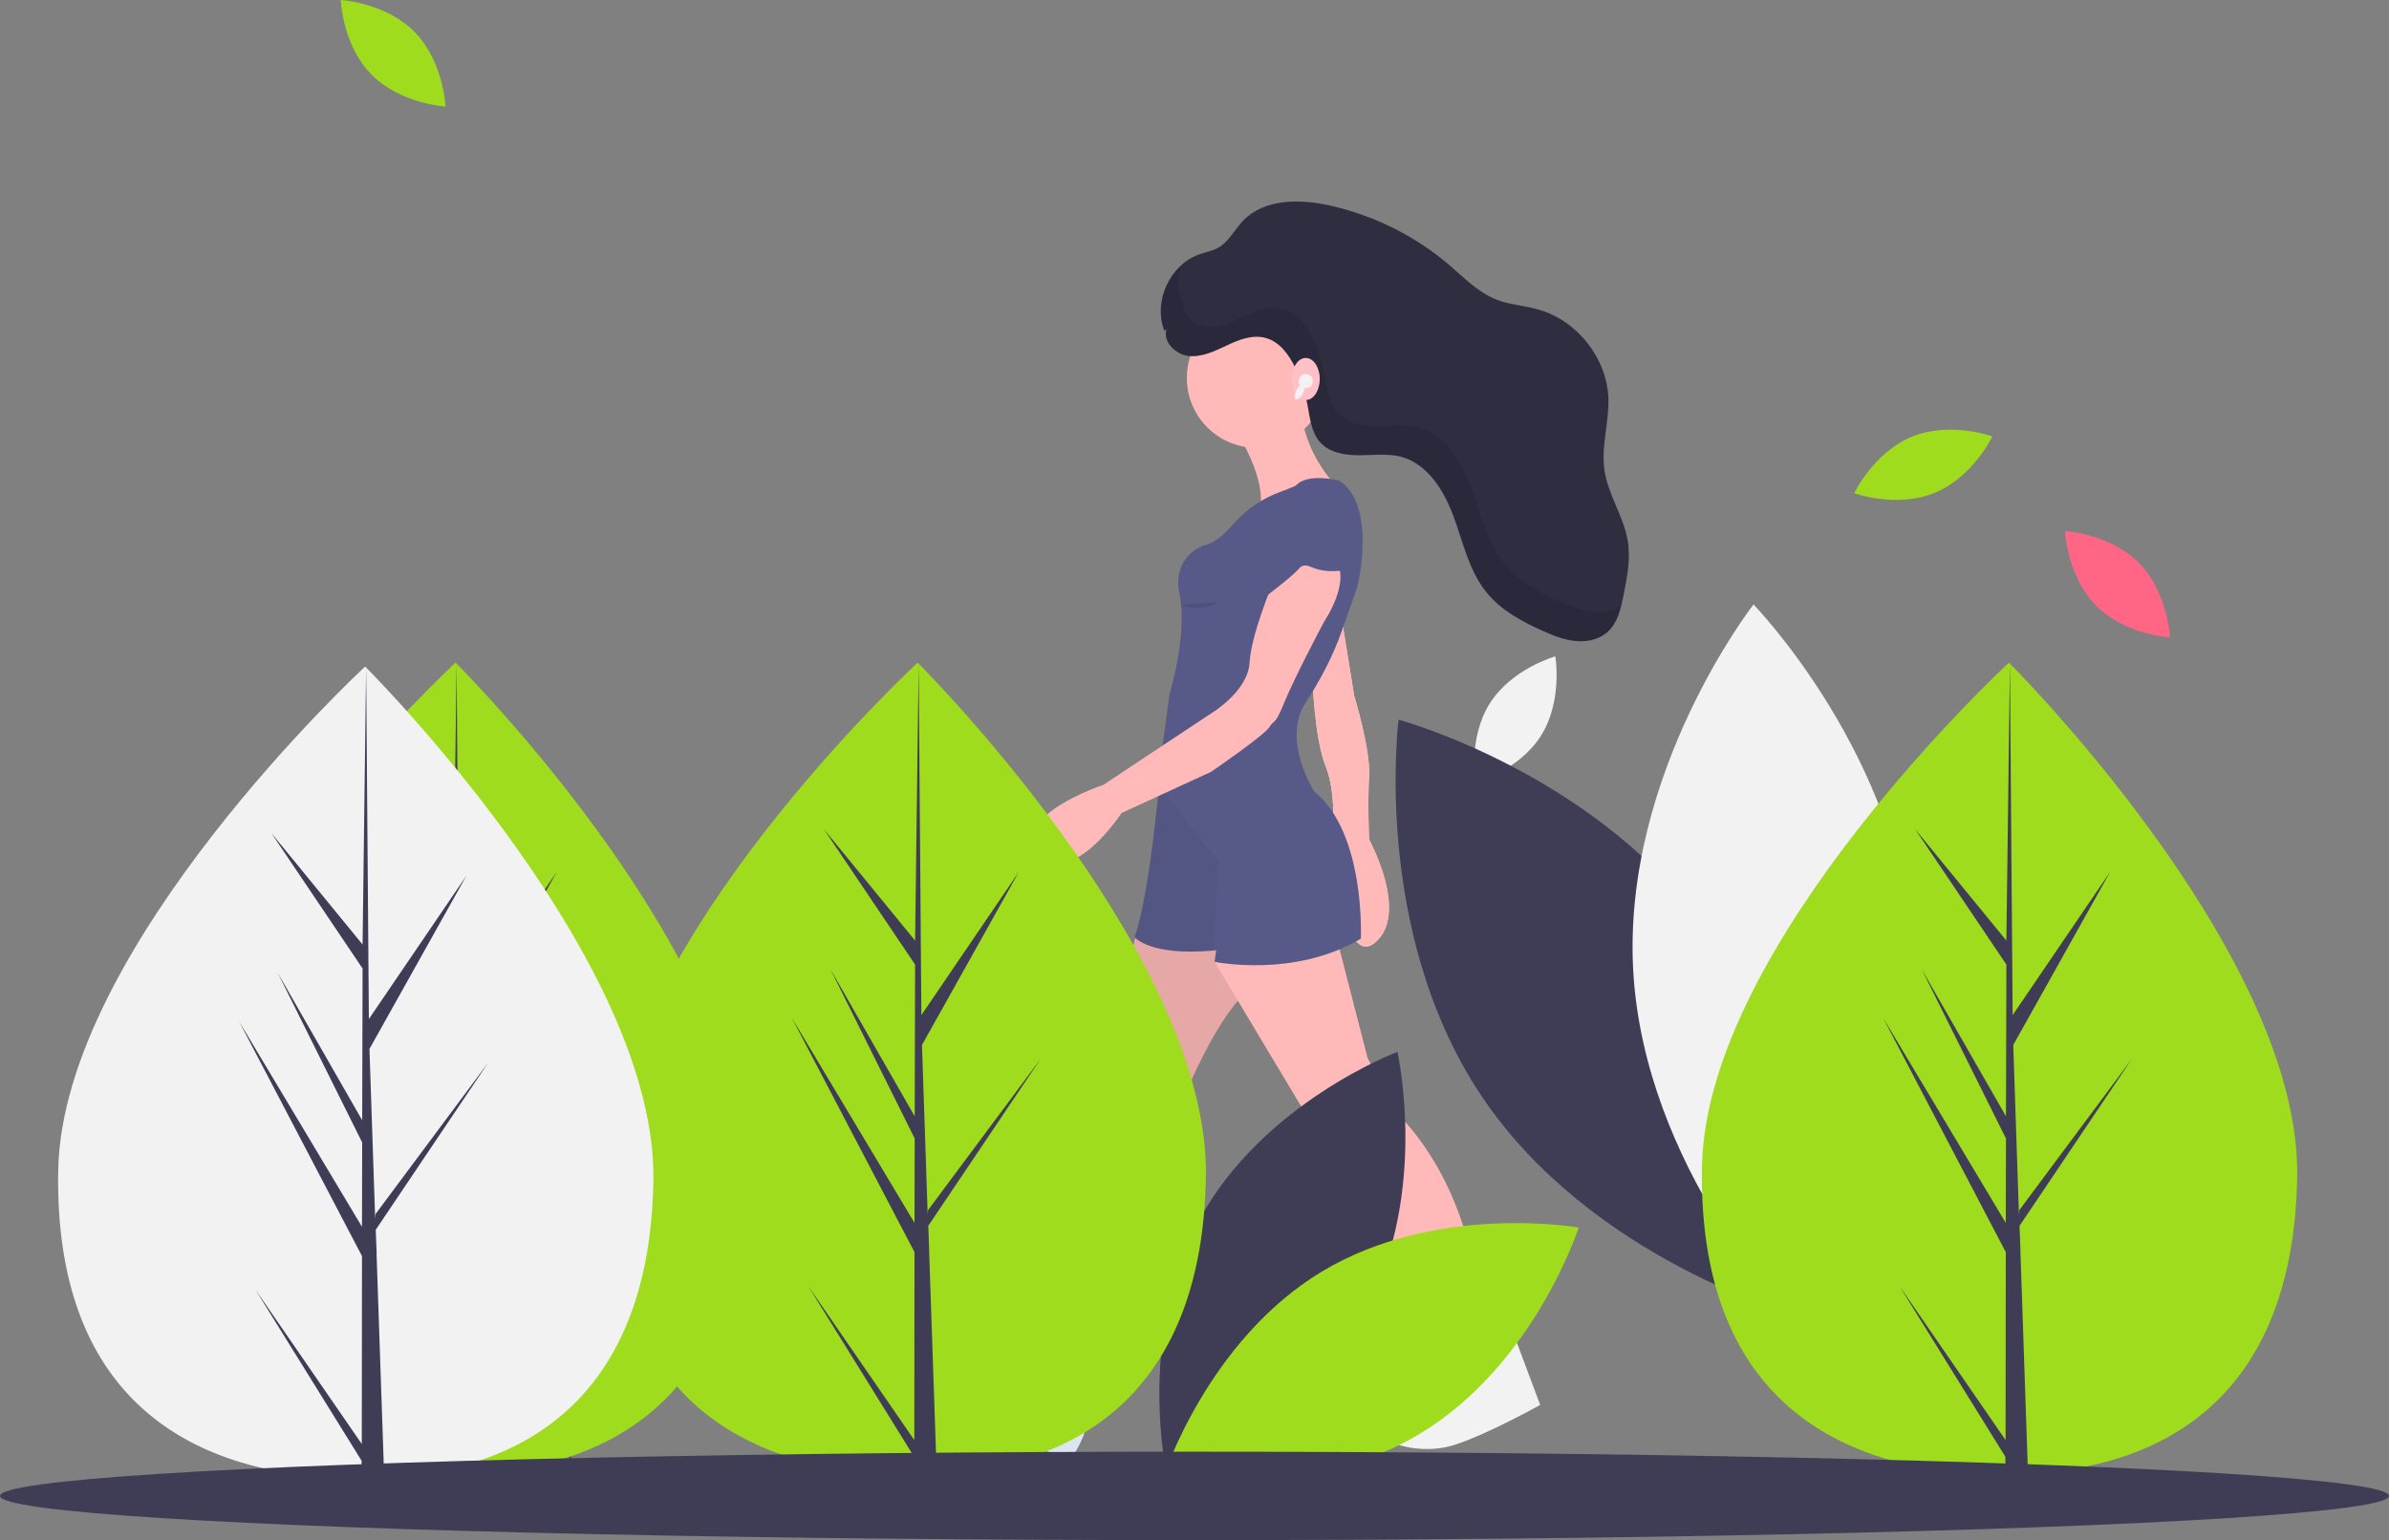 <?xml version="1.0" encoding="utf-8"?>
<!-- Generator: Adobe Illustrator 23.0.3, SVG Export Plug-In . SVG Version: 6.00 Build 0)  -->
<svg version="1.1" baseProfile="basic" id="Vrstva_1"
	 xmlns="http://www.w3.org/2000/svg" xmlns:xlink="http://www.w3.org/1999/xlink" x="0px" y="0px" viewBox="0 0 1215 783.5"
	 xml:space="preserve">
<rect x="0" y="0" width="1215" height="783.5" fill="#808080" stroke="none"/>
<path fill="#FFCDD3" d="M681.9,311.8l6.8,42.1c0,0,8.5,27.8,7.6,41.2c-0.8,13.5,0,32,0,32s20.3,37,3.4,52.1
	c-16.9,15.1-22-47.9-22-47.9s2.5-26.9-3.4-41.2s-6.8-45.4-6.8-45.4L681.9,311.8z"/>
<path fill="#FFB9B9" d="M681.9,311.8l6.8,42.1c0,0,8.5,27.8,7.6,41.2c-0.8,13.5,0,32,0,32s20.3,37,3.4,52.1
	c-16.9,15.1-22-47.9-22-47.9s2.5-26.9-3.4-41.2s-6.8-45.4-6.8-45.4L681.9,311.8z"/>
<path fill="#FFB9B9" d="M582.9,456.4l-11.7,43.8l-11,51.3c0,0-5.9,10.9,0,33.6l-19.4,63.1c0,0-11,40.4-17.7,41.2
	c-6.8,0.8,6.8,32,6.8,32l18.6-10.9c0,0,5.1-25.2,11.8-31.1s28.7-64.8,28.7-64.8l6.8-41.2c0,0,21.1-56.4,39.7-69.8
	c18.6-13.5,24.5-35.3,24.5-35.3L582.9,456.4z"/>
<path opacity="0.1" d="M660,468.2c0,0-5.9,21.9-24.5,35.3c-18.6,13.5-39.7,69.8-39.7,69.8l-6.8,41.2c0,0-22,58.9-28.7,64.8
	c-5,4.3-9,19.1-10.8,26.6c-0.7,2.7-1,4.5-1,4.5l-18.6,10.9c0,0-13.5-31.1-6.8-32c1-0.1,2.2-1.2,3.4-2.9c6.5-9.4,14.3-38.3,14.3-38.3
	l19.4-63.1c-5.9-22.7,0-33.6,0-33.6l11-51.3l11.7-43.8L660,468.2z"/>
<path fill="#FFB9B9" d="M768.1,686.9l-6.8,16l-30.4-3.4c0.9-4.3,1.5-8.8,1.6-13.2c0.3-9.5-1.2-22.4-9.2-32.2
	C709,636.5,687,592.7,687,592.7s-22-23.6-27-32.8l-42.3-70.6l1.3-6.3l-11.4-10.5h71l16.9,65.6L709,565c0,0,28.7,24.4,39.7,75.7
	c0,0,11,34.2,17.9,44.4C767.1,685.7,767.6,686.4,768.1,686.9z"/>
<path opacity="0.1" d="M509.6,698.9c-0.8,3.3-1.2,5.4-1.2,5.4l-22.3,13.1c0,0-16.2-37.3-8.1-38.3c1.3-0.2,2.6-1.5,4.1-3.5
	c2.2,1.3,3.2,3.8,2.6,6.3c-0.3,1.5-0.9,3-1.6,4.3c-3,5,10.1,13.1,10.1,13.1C497.7,704.9,504.9,702,509.6,698.9z"/>
<path fill="#DCE6F2" d="M527.8,693.4c1.2-4.9-4.9-8.1-8.4-4.5c-0.9,0.9-1.6,1.9-2.3,3c-3.4,5.9-28.7,10.9-33.8,9.3
	s-22.8-3.4-18.6,9.3s80.3,31.1,80.3,31.1s8.5-11.8,7.6-20.2c-0.5-5.6-0.5-11.2,0-16.8c0,0-11.8,10.9-17.7,3.4c0,0-11-6.7-8.5-10.9
	C527.1,695.9,527.5,694.7,527.8,693.4z"/>
<path opacity="0.1" d="M768.1,686.9l-6.8,16l-30.4-3.4c0.9-4.3,1.5-8.8,1.6-13.2c1-2.1,3.5-2.9,5.6-1.9c0.4,0.2,0.9,0.5,1.2,0.9
	c1.6,1.7,3.2,3.5,4.3,4.9c3.4,4.2,14.4,1.7,14.4,1.7c2.8,0.9,6.2-3.1,8.6-6.9C767.1,685.7,767.6,686.4,768.1,686.9z"/>
<path fill="#F2F2F2" d="M740.2,687.1c-1.6-1.7-4.2-1.8-5.9-0.2c-0.6,0.5-1,1.2-1.2,2c-1.5,6-4.9,13.7-12.3,16.6
	c-12.7,5-30.4,13.5-24.5,21c5.9,7.6,26.2,14.3,43.9,8.4c17.7-5.9,43.1-20.2,43.1-20.2L770.7,681c0,0-6.8,14.3-11.8,12.6
	c0,0-11,2.5-14.4-1.7C743.3,690.5,741.7,688.7,740.2,687.1z"/>
<path fill="#FFB9B9" d="M625.3,214.2c0,0,20.3,27.8,15.2,47.1c-5.1,19.3,40.6-12.6,40.6-12.6s-23.7-21-19.4-55.5L625.3,214.2z"/>
<path fill="#575A89" d="M692.1,477.5c-33.8,20.2-74.4,11.8-74.4,11.8l0.8-5.9c-0.6,0.1-1.2,0.1-1.8,0.2c-32.3,2.8-39.7-6.9-39.7-6.9
	c5.1-14.1,9-44.1,11.5-67.3c0.4-3.3,0.7-6.5,1-9.5c0.7-6.8,1.2-12.4,1.5-16.3c0.3-3.4,0.4-5.3,0.4-5.3l3.4-25.2
	c0,0,9.3-30.3,5.1-50.5c-3.6-17.2,8.1-23.4,11.7-24.9c0.6-0.2,1.1-0.4,1.7-0.5c4.6-1.1,9.8-5.8,14.2-10.9
	c6.4-7.3,14.6-12.8,23.7-16.1c4.3-1.5,7.9-3.2,7.9-3.2c5.9-6.7,22-2.5,22-2.5c19.4,12.6,9.3,53.8,9.3,53.8l-8.1,23
	c-4.5,12.8-10.9,24.8-18.3,36.2c-12.4,19.1,4.4,45.2,4.4,45.2C694.6,423.7,692.1,477.5,692.1,477.5z"/>
<path opacity="5.000000e-02" d="M619.8,438.4l-3,45.2c-32.3,2.8-39.7-6.9-39.7-6.9c5.1-14.1,9-44.1,11.5-67.3c0.4-3.3,0.7-6.5,1-9.5
	L619.8,438.4z"/>
<path fill="#FFB9B9" d="M647.3,296.7c0,0-11,26.1-11.8,40.4s-18.6,25.2-18.6,25.2l-55.8,37c0,0-48.2,16-32.1,34.5
	c16.1,18.5,41.4-20.2,41.4-20.2l45.6-21c0,0,27-18.5,29.6-22.7c2.5-4.2,2.5,0,7.6-12.6c5.1-12.6,20.3-41.2,20.3-41.2s14.4-21,5.1-32
	S647.3,296.7,647.3,296.7z"/>
<path fill="#575A89" d="M640.5,305.9c0,0,16.9-12.6,20.3-16.8c1.5-1.9,3.8-1.6,5.9-0.7c4,1.7,8.3,2.4,12.6,2.1
	c3.7-0.3,7.3-0.1,6.9,2c-0.8,4.2,2.5-21.9,2.5-21.9l-14.4-5l-18.6,10.1L640.5,305.9z"/>
<path opacity="0.1" d="M600.7,307.6c6.2,2.7,13.3,2.2,19.1-1.3"/>
<path fill="#A0DC1E" d="M210.9,16.3c14.7,15,15.7,37.9,15.7,37.9s-22.9-1.3-37.7-16.3S173.3,0,173.3,0S196.2,1.3,210.9,16.3z"/>
<path fill="#FF6584" d="M1087.9,286.4c14.7,15,15.7,37.9,15.7,37.9s-22.9-1.3-37.7-16.3c-14.7-15-15.7-37.9-15.7-37.9
	S1073.2,271.5,1087.9,286.4z"/>
<path fill="#A0DC1E" d="M972.3,222.2c19.4-8,41-0.2,41-0.2s-9.9,20.7-29.3,28.7c-19.4,8-41,0.2-41,0.2S952.9,230.2,972.3,222.2z"/>
<path fill="#F2F2F2" d="M757.7,357.8c11.2-17.7,33.3-23.9,33.3-23.9s3.9,22.6-7.3,40.4c-11.2,17.7-33.3,23.9-33.3,23.9
	S746.5,375.5,757.7,357.8z"/>
<path fill="none" stroke="#535461" stroke-miterlimit="10" d="M295.8,751.1c0,0-77.7-117.1-38.1-226.5"/>
<path fill="#3F3D56" d="M694.6,666.5c-32.3,60-100.9,85.7-100.9,85.7s-16.2-71.5,16.1-131.4s100.9-85.7,100.9-85.7
	S726.9,606.6,694.6,666.5z"/>
<path fill="#A0DC1E" d="M672.4,646.8c-58.4,35.1-80.8,104.9-80.8,104.9s72.2,12.8,130.5-22.3s80.8-104.9,80.8-104.9
	S730.8,611.7,672.4,646.8z"/>
<path fill="#3F3D56" d="M871.8,478.1c55.9,83.7,42,191.2,42,191.2s-104.6-28.3-160.5-112s-42-191.2-42-191.2
	S815.8,394.4,871.8,478.1z"/>
<path fill="#F2F2F2" d="M830.6,493.4c5.5,100.5,81,178.2,81,178.2s66.7-85.4,61.2-185.9s-81-178.2-81-178.2S825.2,392.9,830.6,493.4
	z"/>
<path fill="#A0DC1E" d="M75.6,593.4c-2.1,114,64.9,155.1,148.5,156.6c1.9,0,3.9,0,5.8,0c3.9,0,7.7-0.1,11.5-0.3
	c75.6-3.9,135-44.7,136.9-150.8c2-109.7-135.7-250.8-146-261.2c0,0,0,0,0,0c-0.4-0.4-0.6-0.6-0.6-0.6S77.7,479.3,75.6,593.4z"/>
<path fill="#3F3D56" d="M230,732.6L176,654.2l53.9,86.9l0,8.9c3.9,0,7.7-0.1,11.5-0.3l-3.9-114.2l0.1-0.9l-0.1-0.2l-0.4-10.8
	l57.2-85l-57.3,77l-0.2,2.3l-2.9-86.3l49.3-88.1l-49.6,72.9l-1.4-178.8l0-0.6l0,0.6l-1.8,140.9l-46.4-56.7l46.4,68.9l-0.2,77.2
	l-42.9-74.9l42.9,86.2l-0.1,42.9l-62.4-104.3l62.4,119.2L230,732.6z"/>
<path fill="#A0DC1E" d="M310.6,593.4c-2.1,114,64.9,155.1,148.5,156.6c1.9,0,3.9,0,5.8,0c3.9,0,7.7-0.1,11.5-0.3
	c75.6-3.9,135-44.7,136.9-150.8c2-109.7-135.7-250.8-146-261.2c0,0,0,0,0,0c-0.4-0.4-0.6-0.6-0.6-0.6S312.7,479.3,310.6,593.4z"/>
<path fill="#3F3D56" d="M465,732.6L411,654.2l53.9,86.9l0,8.9c3.9,0,7.7-0.1,11.5-0.3l-3.9-114.2l0.1-0.9l-0.1-0.2l-0.4-10.8
	l57.2-85l-57.3,77l-0.2,2.3l-2.9-86.3l49.3-88.1l-49.6,72.9l-1.4-178.8l0-0.6l0,0.6l-1.8,140.9l-46.4-56.7l46.4,68.9l-0.2,77.2
	l-42.9-74.9l42.9,86.2l-0.1,42.9l-62.4-104.3l62.4,119.2L465,732.6z"/>
<path fill="#F2F2F2" d="M29.6,595.4c-2.1,114,64.9,155.1,148.5,156.6c1.9,0,3.9,0,5.8,0c3.9,0,7.7-0.1,11.5-0.3
	c75.6-3.9,135-44.7,136.9-150.8c2-109.7-135.7-250.8-146-261.2c0,0,0,0,0,0c-0.4-0.4-0.6-0.6-0.6-0.6S31.7,481.3,29.6,595.4z"/>
<path fill="#3F3D56" d="M184,734.6L130,656.2l53.9,86.9l0,8.9c3.9,0,7.7-0.1,11.5-0.3l-3.9-114.2l0.1-0.9l-0.1-0.2l-0.4-10.8
	l57.2-85l-57.3,77l-0.2,2.3l-2.9-86.3l49.3-88.1l-49.6,72.9l-1.4-178.8l0-0.6l0,0.6l-1.8,140.9l-46.4-56.7l46.4,68.9l-0.2,77.2
	l-42.9-74.9l42.9,86.2l-0.1,42.9l-62.4-104.3l62.4,119.2L184,734.6z"/>
<path fill="#A0DC1E" d="M865.6,593.4c-2.1,114,64.9,155.1,148.5,156.6c1.9,0,3.9,0,5.8,0c3.9,0,7.7-0.1,11.5-0.3
	c75.6-3.9,135-44.7,136.9-150.8c2-109.7-135.7-250.8-146-261.2c0,0,0,0,0,0c-0.4-0.4-0.6-0.6-0.6-0.6S867.7,479.3,865.6,593.4z"/>
<path fill="#3F3D56" d="M1020,732.6L966,654.2l53.9,86.9l0,8.9c3.9,0,7.7-0.1,11.5-0.3l-3.9-114.2l0.1-0.9l-0.1-0.2l-0.4-10.8
	l57.2-85l-57.3,77l-0.2,2.3l-2.9-86.3l49.3-88.1l-49.6,72.9l-1.4-178.8l0-0.6l0,0.6l-1.8,140.9l-46.4-56.7l46.4,68.9l-0.2,77.2
	l-42.9-74.9l42.9,86.2l-0.1,42.9l-62.4-104.3l62.4,119.2L1020,732.6z"/>
<ellipse fill="#3F3D56" cx="607.5" cy="761" rx="607.5" ry="22.5"/>
<circle fill="#FFB9B9" cx="639.1" cy="192.3" r="35.5"/>
<path fill="#2F2E41" d="M593.3,167.4c-2.1,6.5,4.6,13,11.3,13.7s13.3-2.5,19.4-5.4s13.1-5.6,19.6-3.8c7.2,1.9,12,8.6,15.2,15.3
	c2.8,5.9,4.8,12.1,6.1,18.4c1.3,6.8,1.9,14.3,6.6,19.5c4.7,5.2,12.5,6.5,19.6,6.5c7.1,0,14.3-1,21.2,0.7c13.6,3.5,22,17.1,26.9,30.3
	c4.9,13.2,7.8,27.5,16.6,38.5c7.3,9.2,18,15,28.7,19.8c5.4,2.4,11,4.7,16.9,5.2c5.9,0.6,12.2-0.8,16.5-4.9
	c4.8-4.5,6.4-11.4,7.7-17.9c1.9-9.4,3.8-19,2.2-28.4c-2.1-12.4-10-23.2-11.8-35.7c-1.8-12.1,2.4-24.3,2-36.5
	c-0.7-20.4-15.8-39.6-35.5-45.2c-7.2-2.1-14.8-2.4-21.7-5.2c-9-3.6-16-10.8-23.4-17.2c-17.6-15.1-38.7-25.6-61.3-30.6
	c-15.2-3.4-33.2-3.4-43.9,7.8c-4.4,4.6-7.2,10.7-12.8,13.8c-2.9,1.6-6.1,2.1-9.2,3.2c-15.2,5.2-23.9,24.1-18,39"/>
<path opacity="0.1" d="M810.3,311.2c-5.9-0.6-11.5-2.8-16.9-5.2c-10.7-4.8-21.4-10.6-28.7-19.8c-8.8-11-11.7-25.3-16.6-38.5
	s-13.3-26.7-26.9-30.3c-6.9-1.8-14.1-0.8-21.2-0.7s-14.8-1.3-19.6-6.5c-4.8-5.2-5.3-12.7-6.6-19.5c-1.2-6.4-3.3-12.6-6.1-18.4
	c-3.2-6.7-8-13.4-15.2-15.3c-6.6-1.8-13.5,0.9-19.6,3.8c-6.2,2.9-12.6,6.1-19.4,5.4c-6.8-0.7-13.4-7.2-11.3-13.7l-1,1
	c-2.2-5.8-2.5-12.2-0.7-18.2c-8.7,8.2-12.6,21.8-8.2,33l1-1c-2.1,6.5,4.6,13,11.3,13.7c6.7,0.7,13.3-2.5,19.4-5.4s13.1-5.6,19.6-3.8
	c7.2,1.9,12,8.6,15.2,15.3c2.8,5.9,4.8,12.1,6.1,18.4c1.3,6.8,1.9,14.3,6.6,19.5c4.7,5.2,12.5,6.5,19.6,6.5c7.1,0,14.3-1,21.2,0.7
	c13.6,3.5,22,17.1,26.9,30.3c4.9,13.2,7.8,27.5,16.6,38.5c7.3,9.2,18,15,28.7,19.8c5.4,2.4,11,4.7,16.9,5.2s12.2-0.8,16.5-4.9
	c3.6-3.4,5.4-8.2,6.6-13.1C820.3,310.6,815.3,311.8,810.3,311.2z"/>
<ellipse fill="#FFC1C7" cx="664.1" cy="192.8" rx="7.1" ry="10.7"/>
<circle fill="#F2F2F2" cx="664.1" cy="193.9" r="3.6"/>
<ellipse transform="matrix(0.449 -0.893 0.893 0.449 186.057 700.417)" fill="#F2F2F2" cx="661.2" cy="199.3" rx="4.2" ry="1.8"/>
</svg>

